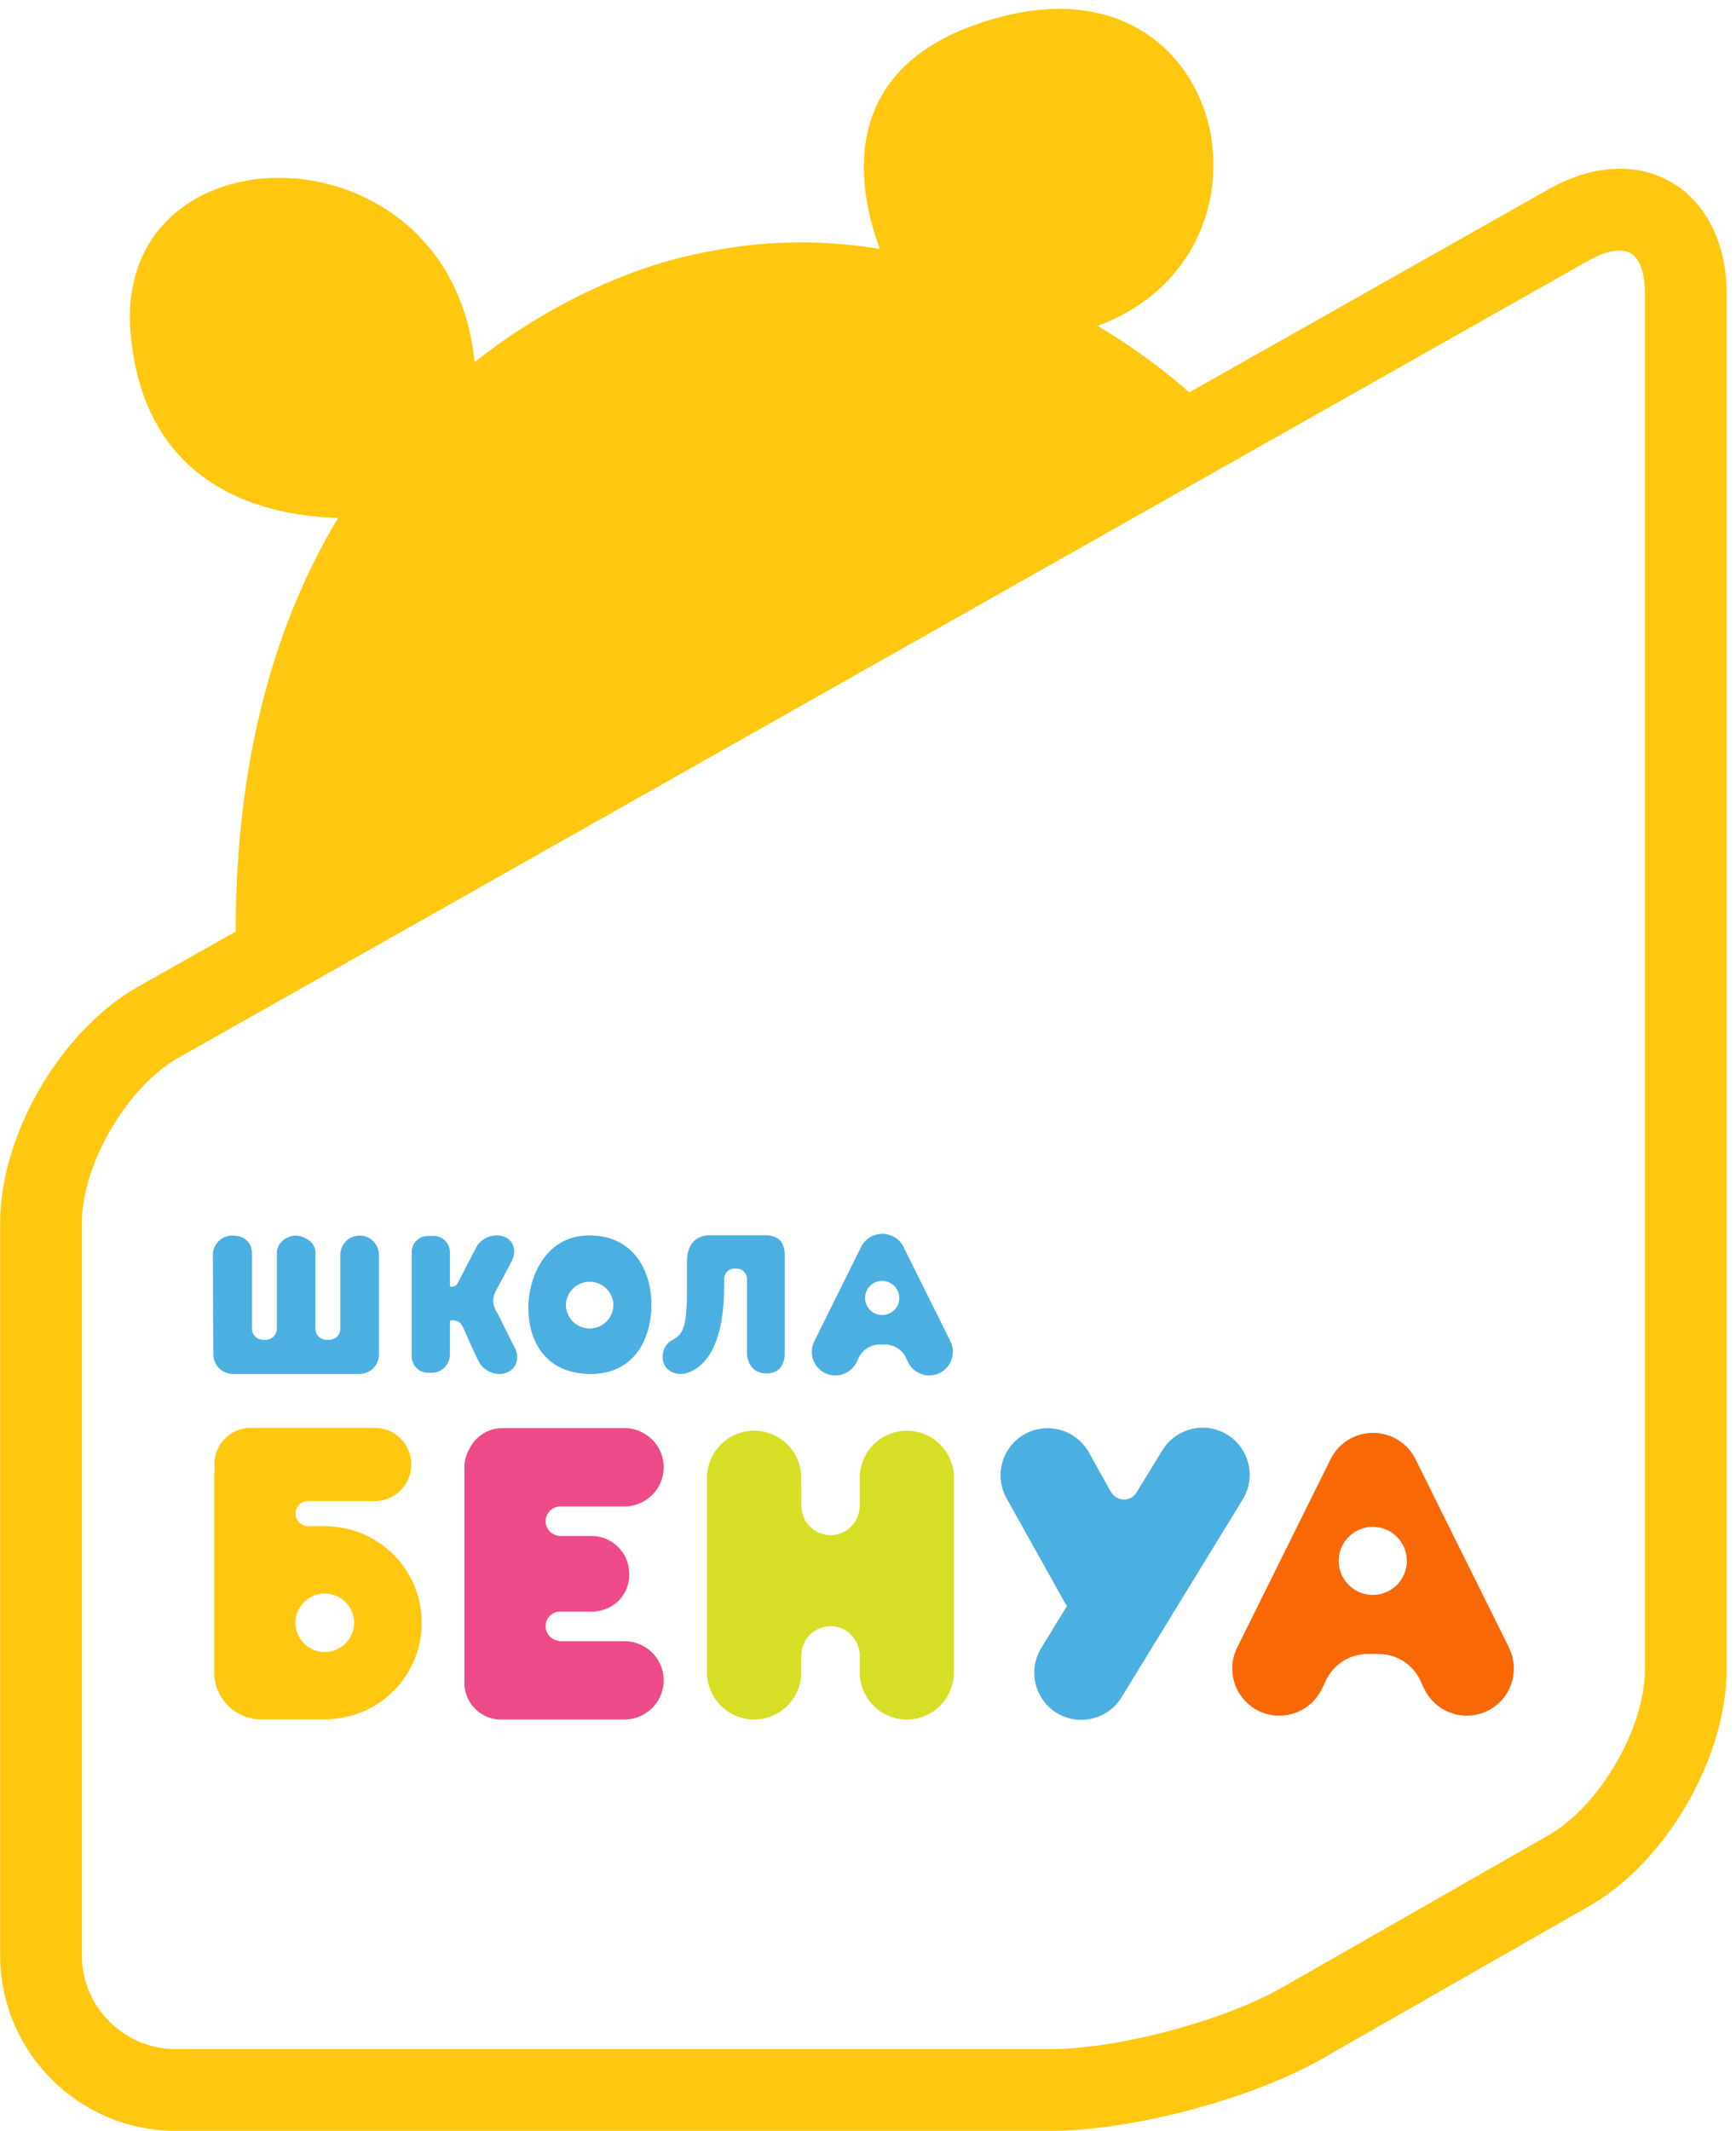 <?xml version="1.0" encoding="UTF-8"?> <svg xmlns="http://www.w3.org/2000/svg" xmlns:xlink="http://www.w3.org/1999/xlink" width="110" height="135"><defs><path id="a" d="M955.906 5038.694c-.027-.003-.052-.007-.079-.009-.024 0-.047-.006-.071-.006h-1.292a.807.807 0 0 1-.736-.8c0-.394.287-.723.663-.792h4.366a2.31 2.31 0 0 0 2.303-2.304v-.029a2.311 2.311 0 0 0-2.303-2.304h-7.872a2.31 2.31 0 0 0-2.305 2.304v.029c0 .105.01.208.023.31a2.92 2.92 0 0 0-.033.418v12.424a2.994 2.994 0 0 0 2.985 2.985h.031l.063-.003h4.209c.086 0 .167-.013.248-.026a6.115 6.115 0 0 0 5.618-6.094 6.114 6.114 0 0 0-5.818-6.103m-.328 7.955c-.372 0-.715-.11-1.005-.298-.511-.33-.852-.9-.852-1.554 0-.652.34-1.223.852-1.553a1.854 1.854 0 0 1 2.862 1.553 1.855 1.855 0 0 1-1.857 1.852"></path><path id="b" d="M974.577 5045.966H970.4v-.027a.935.935 0 0 1-.827-.925.94.94 0 0 1 .742-.916h2.161c.189 0 .373-.024.55-.067a2.313 2.313 0 0 0 1.848-2.258l-.002-.038.002-.036c0-1.32-1.079-2.4-2.398-2.4H970.4v-.012a.936.936 0 0 1-.827-.925c0-.478.363-.87.827-.926.036-.004.072-.01.11-.01h4.067a2.487 2.487 0 0 0 2.479-2.479c0-.953-.548-1.784-1.343-2.198a2.29 2.29 0 0 0-1.096-.279h-7.794a2.31 2.31 0 0 0-2.053 1.265 2.29 2.29 0 0 0-.34 1.195v13.691a2.311 2.311 0 0 0 2.304 2.304h1.362c.021 0 .042-.003.064-.003h6.417a2.486 2.486 0 0 0 2.479-2.478 2.486 2.486 0 0 0-2.479-2.478"></path><path id="c" d="M1012.76 5032.877a2.993 2.993 0 0 0-4.103.986l-1.618 2.64h-.001a.938.938 0 0 1-.816.49.936.936 0 0 1-.818-.49h-.017l-1.398-2.504a2.993 2.993 0 0 0-4.062-1.15 2.992 2.992 0 0 0-1.15 4.06l3.658 6.55c.053.095.112.186.174.274l-1.637 2.673a2.993 2.993 0 0 0 .986 4.103c1.4.859 3.246.415 4.104-.985l7.685-12.543a2.993 2.993 0 0 0-.987-4.104"></path><path id="d" d="M1030.616 5046.373l-5.93-11.95a2.976 2.976 0 0 0-1.637-1.466c-.004 0-.008-.002-.013-.004a3.526 3.526 0 0 0-.3-.093 2.723 2.723 0 0 0-.186-.04c-.036-.007-.074-.015-.11-.02-.052-.008-.105-.012-.158-.018-.044-.003-.09-.009-.134-.01-.05-.003-.097-.002-.145-.002l-.146.001c-.045.002-.089.008-.134.011-.053.006-.105.01-.157.018-.037.005-.073.013-.11.02a2.525 2.525 0 0 0-.254.058 3.528 3.528 0 0 0-.233.075l-.012.004a2.976 2.976 0 0 0-1.637 1.465l-5.93 11.95a2.994 2.994 0 0 0 1.346 4.001c1.47.73 3.271.124 4-1.346l.2-.4v.009l.013-.037c.051-.127.113-.248.182-.366a2.92 2.92 0 0 1 2.519-1.457h.715a2.914 2.914 0 0 1 2.469 1.376c.103.163.188.336.257.518l.177.357a2.993 2.993 0 0 0 4 1.346 2.993 2.993 0 0 0 1.348-4m-8.63-3.339a2.154 2.154 0 0 1-1.739-.88 2.145 2.145 0 0 1 .217-2.804 2.15 2.15 0 0 1 1.521-.628c.607 0 1.153.25 1.546.651a2.149 2.149 0 0 1 .193 2.78 2.156 2.156 0 0 1-1.739.881"></path><path id="e" d="M992.461 5032.63a2.993 2.993 0 0 0-2.985 2.984v1.779c0 .054-.011.103-.015.155l-.003.036a1.847 1.847 0 0 1-1.833 1.662c-.958 0-1.736-.73-1.833-1.662l-.004-.036c-.004-.052-.015-.101-.015-.154v-1.358c0-.011-.003-.021-.003-.033v-.389a2.993 2.993 0 0 0-2.985-2.984 2.993 2.993 0 0 0-2.985 2.984v12.33a2.993 2.993 0 0 0 2.985 2.984 2.993 2.993 0 0 0 2.985-2.985v-1.075c0-.065.012-.126.019-.189a.599.599 0 0 1 .018-.058h-.012a1.846 1.846 0 0 1 1.827-1.604c.938 0 1.705.7 1.827 1.604h.027v1.322a2.993 2.993 0 0 0 2.985 2.985 2.993 2.993 0 0 0 2.985-2.984v-12.33a2.993 2.993 0 0 0-2.985-2.984"></path><path id="f" d="M989.46 5046.67l-.006-.06h-.013a.42.42 0 0 1 .018.06"></path><path id="g" d="M989.48 5046.812a.55.55 0 0 0-.02-.137c.007.063.02.124.02.19z"></path><path id="h" d="M959.009 5021.493v6.318c0 .674-.548 1.22-1.223 1.22h-8.11a1.234 1.234 0 0 1-1.155-1.267s-.031-4.725-.031-6.3c0-.533.45-1.193 1.237-1.193 1.007 0 1.236.706 1.236 1.088v4.81c0 .388.315.703.703.703h.174a.703.703 0 0 0 .703-.703v-4.743c-.014-.808.74-1.128 1.146-1.155.394-.025 1.308.32 1.298 1.074v4.824c0 .388.314.703.703.703h.172a.703.703 0 0 0 .703-.703v-4.676a1.221 1.221 0 1 1 2.444 0"></path><path id="i" d="M995.221 5026.972l-2.97-5.984a1.483 1.483 0 0 0-.82-.734l-.005-.002a1.674 1.674 0 0 0-.117-.037c-.012-.004-.023-.008-.035-.01-.03-.008-.062-.014-.092-.02l-.055-.01a.75.75 0 0 0-.08-.008l-.067-.007h-.145l-.067.007a1.112 1.112 0 0 0-.134.019.772.772 0 0 0-.093.02c-.012.001-.022.005-.034.009a1.45 1.45 0 0 0-.117.037l-.006.002c-.345.128-.644.38-.82.734l-2.969 5.984a1.498 1.498 0 0 0 .674 2.003 1.5 1.5 0 0 0 2.004-.675l.099-.2v.005l.007-.018a1.463 1.463 0 0 1 1.352-.913h.358c.484 0 .915.24 1.18.606l.058.083c.05.082.093.169.127.259l.089.178a1.5 1.5 0 0 0 2.003.675 1.5 1.5 0 0 0 .675-2.003m-4.322-1.672a1.08 1.08 0 0 1-.764-1.846 1.085 1.085 0 0 1 1.847.767 1.083 1.083 0 0 1-1.083 1.08"></path><path id="j" d="M967.65 5027.443a354.52 354.52 0 0 1-1.067-2.132 4.174 4.174 0 0 0-.155-.285 1.264 1.264 0 0 1-.018-1.236s.764-1.41 1.005-1.886c.344-.68.126-1.31-.423-1.543-.614-.261-1.476-.01-1.83.677-.288.56-1.157 2.239-1.157 2.239a.446.446 0 0 1-.397.24h-.003a.098.098 0 0 1-.098-.097v-2.1c0-.566-.459-1.026-1.025-1.026h-.375c-.561 0-1.017.456-1.017 1.018v6.616c0 .57.464 1.033 1.034 1.033h.23c.637 0 1.153-.516 1.153-1.154v-2.068c0-.055.044-.098.098-.098.476 0 .611.159.793.561 0 0 .75 1.737.988 2.128.381.63 1.174.838 1.7.63.838-.327.734-1.187.565-1.518"></path><path id="k" d="M984.723 5021.604v6.124c0 .374-.108 1.273-1.16 1.273-1.019 0-1.231-.899-1.231-1.273v-4.721a.644.644 0 0 0-.644-.644h-.15a.657.657 0 0 0-.656.657v.478c0 3.514-1.074 5.042-2.297 5.457-.819.277-1.417-.202-1.544-.636-.107-.369-.106-1.09.607-1.46.744-.387.879-1.079.879-3.35v-1.685c.024-.8.405-1.574 1.493-1.574h3.484c1.218 0 1.219.98 1.219 1.354"></path><path id="l" d="M972.369 5020.26c-2.744-.011-3.889 2.556-3.889 4.608 0 2.051 1.059 4.132 3.889 4.168 2.9.036 3.908-2.336 3.908-4.388s-1.06-4.375-3.908-4.388m-.007 5.896a1.507 1.507 0 0 1-1.505-1.508 1.506 1.506 0 0 1 3.01 0c0 .834-.673 1.508-1.505 1.508"></path><path id="m" d="M1033.11 4953.998l-22.748 12.857a39.675 39.675 0 0 0-5.808-4.213c12.273-4.537 8.375-23.257-5.968-19.615-10.744 2.73-9.311 10.749-7.836 14.746-3.522-.584-7.092-.566-10.629.123-.94.16-1.466.302-1.466.302s-6.672 1.25-13.587 6.75c-1.46-15.279-22.974-15.245-21.788-1.812.872 9.905 8.676 11.552 13.15 11.672-3.758 6.223-6.478 14.7-6.5 26.204l-6.173 3.489c-4.905 2.773-8.747 9.36-8.747 14.995v46.357c0 6.136 4.99 11.128 11.127 11.128h55.422c5.174 0 12.745-2.01 17.238-4.577l16.891-9.652c4.89-2.792 8.717-9.391 8.717-15.022v-87.142c0-4.65-2.779-7.897-6.76-7.897-1.474 0-3 .438-4.536 1.307zm-31.55 117.805h-55.423c-3.28 0-5.95-2.67-5.95-5.95v-46.357c0-3.744 2.86-8.644 6.118-10.488l3.837-2.167 1.037-.586 62.47-35.309.546-.31 21.464-12.131c.932-.527 1.594-.637 1.986-.637 1.378 0 1.583 1.705 1.583 2.72v87.142c0 3.748-2.854 8.667-6.109 10.526l-16.89 9.652c-3.697 2.112-10.414 3.895-14.67 3.895"></path></defs><use fill="#ffc70f" xlink:href="#a" transform="translate(-935 -4942)"></use><use fill="#ed4a8a" xlink:href="#b" transform="translate(-935 -4942)"></use><use fill="#4cafe1" xlink:href="#c" transform="translate(-935 -4942)"></use><use fill="#f96806" xlink:href="#d" transform="translate(-935 -4942)"></use><use fill="#d6de26" xlink:href="#e" transform="translate(-935 -4942)"></use><use fill="#d6de26" xlink:href="#f" transform="translate(-935 -4942)"></use><use fill="#d6de26" xlink:href="#g" transform="translate(-935 -4942)"></use><use fill="#4cafe1" xlink:href="#h" transform="translate(-935 -4942)"></use><use fill="#4cafe1" xlink:href="#i" transform="translate(-935 -4942)"></use><use fill="#4cafe1" xlink:href="#j" transform="translate(-935 -4942)"></use><use fill="#4cafe1" xlink:href="#k" transform="translate(-935 -4942)"></use><use fill="#4cafe1" xlink:href="#l" transform="translate(-935 -4942)"></use><use fill="#ffc70f" xlink:href="#m" transform="translate(-935 -4942)"></use></svg> 